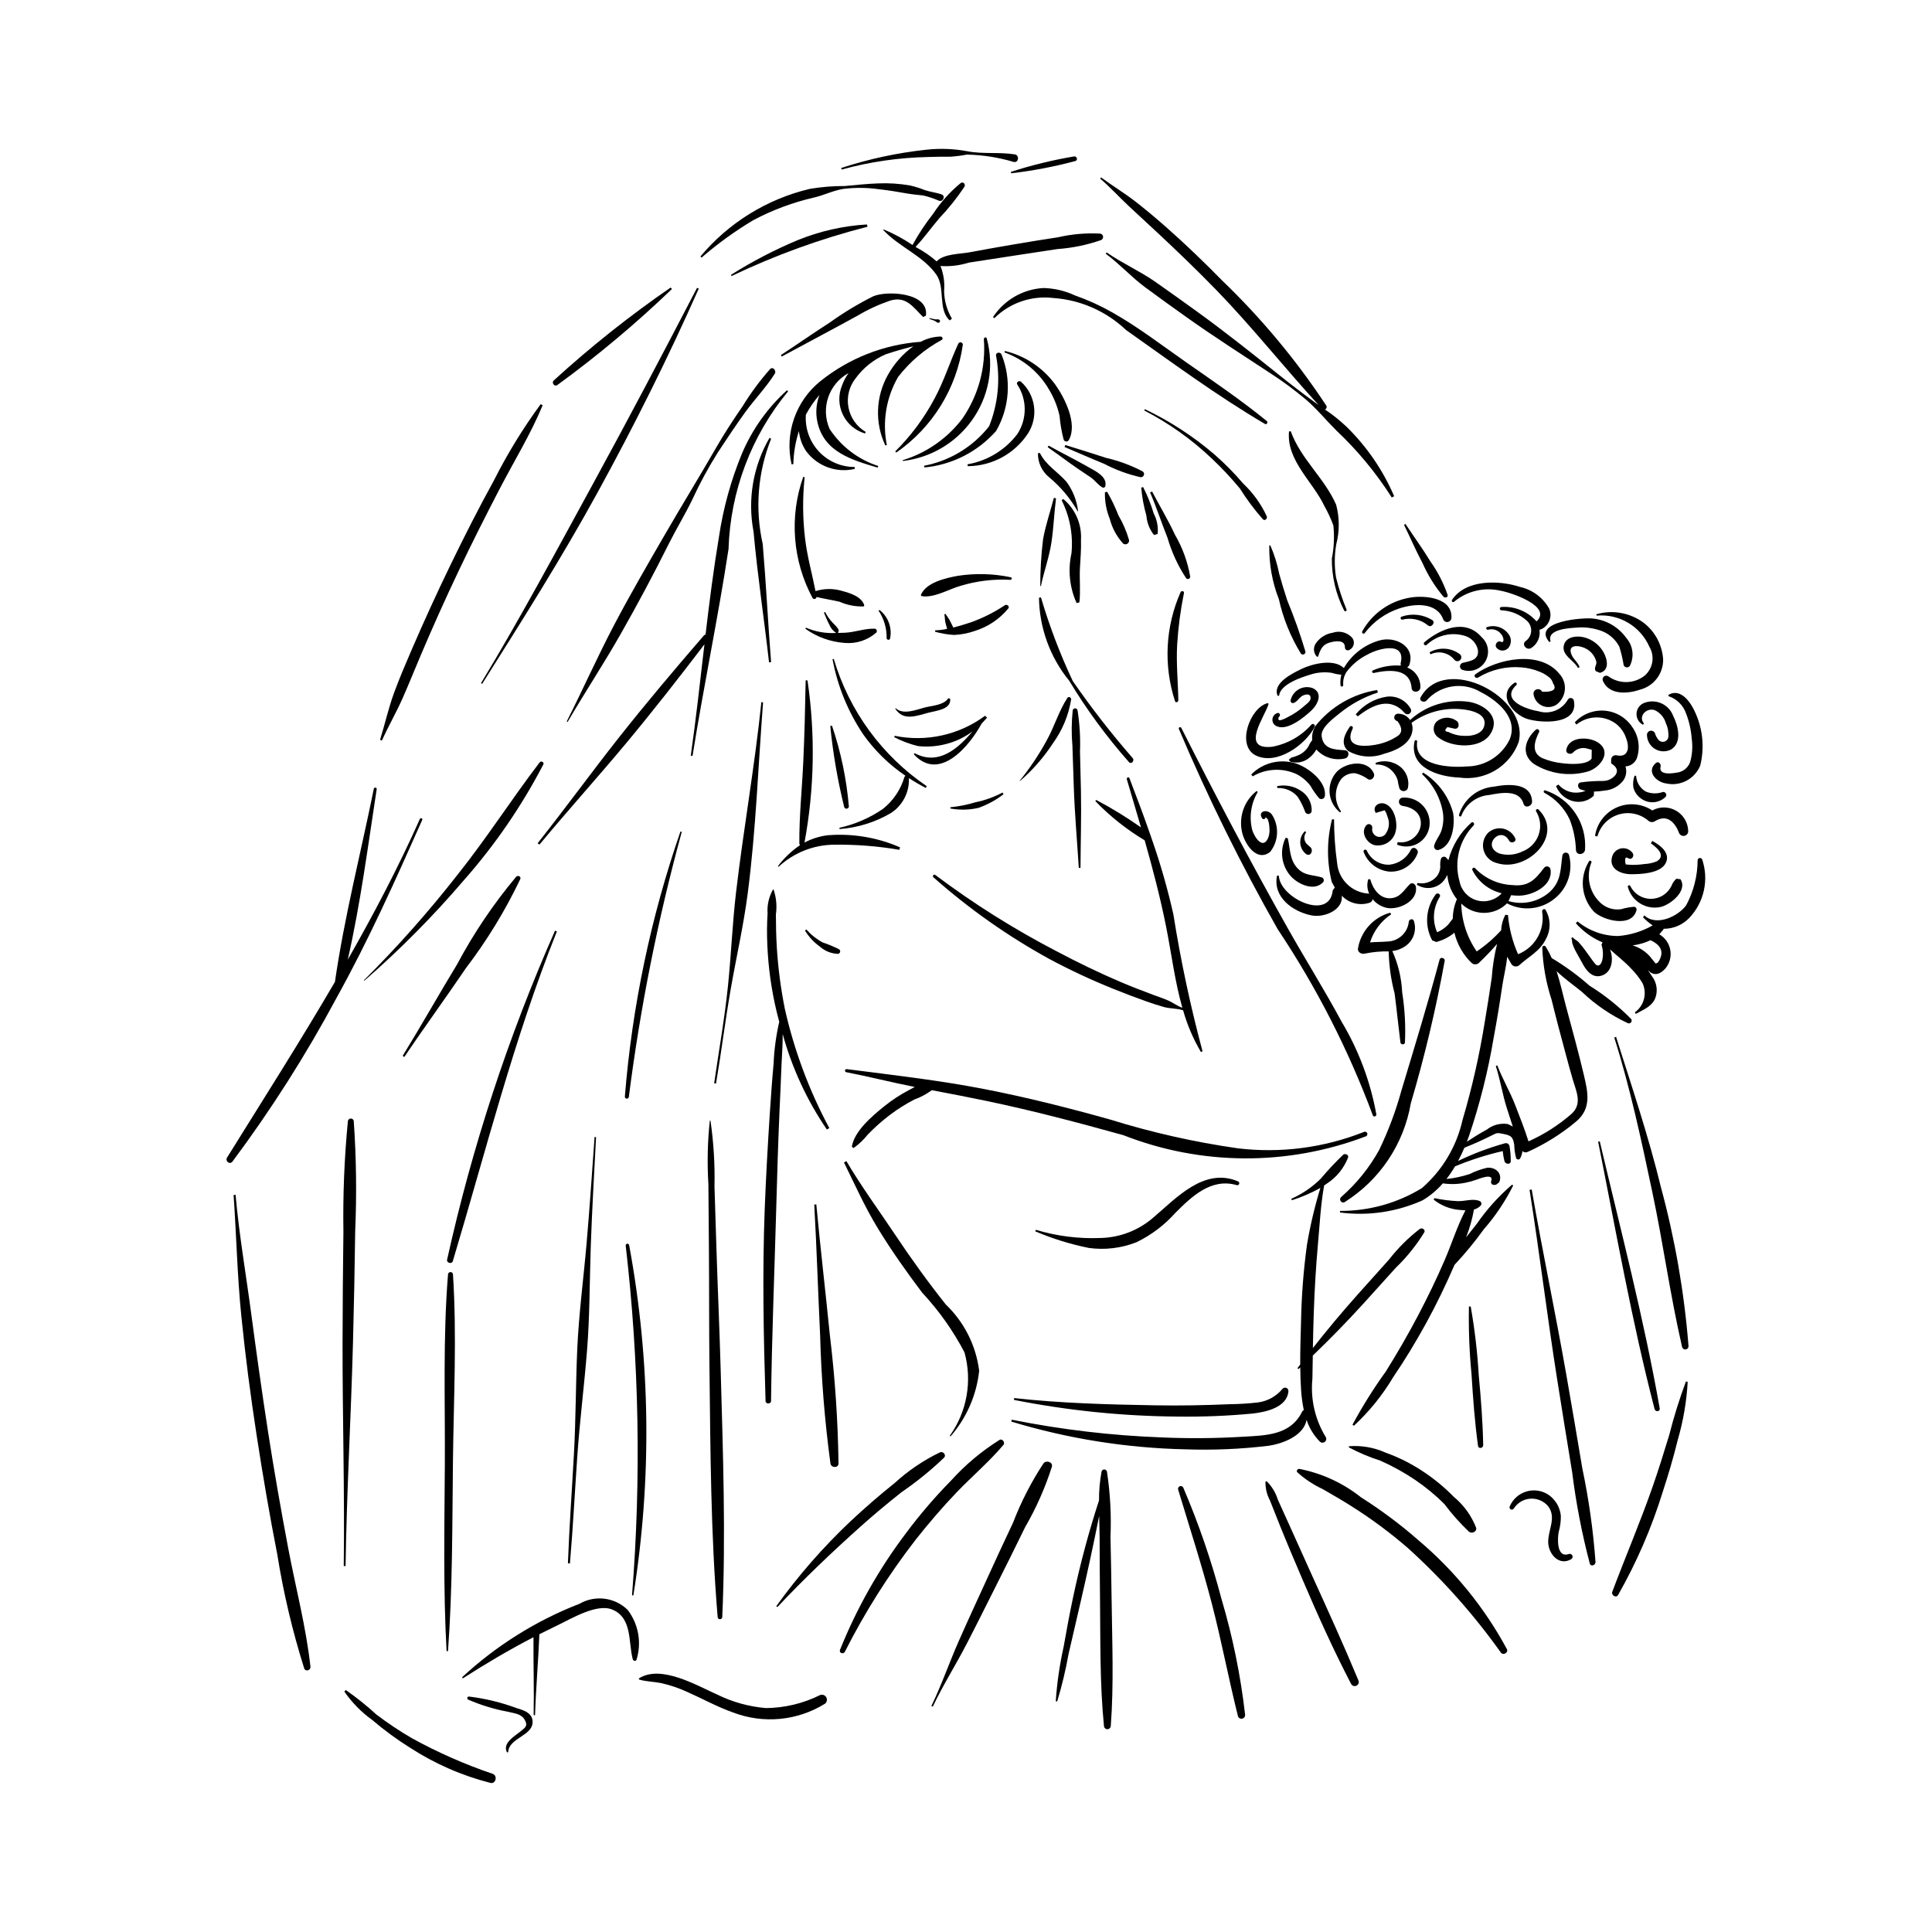 <?xml version="1.0" encoding="UTF-8"?>
<!-- Uploaded to: ICON Repo, www.svgrepo.com, Generator: ICON Repo Mixer Tools -->
<svg fill="#000000" width="800px" height="800px" version="1.1" viewBox="144 144 512 512" xmlns="http://www.w3.org/2000/svg">
 <g>
  <path d="m373.05 304.44c-0.676-2.312-3.742-3.262-5.824-3.816-2.32-0.715-4.801-0.703-7.109 0.031-0.891-4.598-2.184-9.094-2.742-13.762-0.664-5.457-0.711-10.973-0.137-16.438l-0.367-0.094c-3.738 10.594-2.836 22.277 2.492 32.168 0.148 0.188 0.395 0.262 0.621 0.188 0.23-0.07 0.387-0.277 0.402-0.516 2.023 0.504 4.094 0.785 6.125 1.273 2.008 0.887 4.191 1.309 6.387 1.238z"/>
  <path d="m375.82 310.61c-2.672-0.094-5.289 0.969-7.977 1.074l-1.773 0.051 0.223-0.629c-0.25-0.852-1.168-1.551-1.746-2.211h-0.004c-0.746-0.809-1.379-1.715-1.875-2.695l-0.328 0.137c0.469 1.062 0.879 2.172 1.438 3.195 0.355 0.91 0.996 1.684 1.82 2.207-2.75 0.172-5.504-0.312-8.031-1.41l-0.121 0.301v0.004c3.062 2.191 6.672 3.488 10.43 3.75 3.055 0.27 6.082-0.734 8.379-2.769 0.129-0.18 0.156-0.418 0.066-0.625-0.09-0.203-0.277-0.348-0.5-0.379z"/>
  <path d="m410.3 304.39c-2.762 1.848-5.734 3.348-8.855 4.477-1.43 0.48-3.125 1.02-4.836 1.441l-0.031-0.121-0.961-1.938-1.043-1.57-0.328 0.137c0.184 0.617 0.137 1.402 0.266 2.047l0.477 1.797v0.004c-1.043 0.219-2.106 0.348-3.168 0.383v0.379c1.645 0.457 3.332 0.738 5.039 0.844 1.891-0.09 3.762-0.457 5.547-1.09 3.438-1.078 6.484-3.129 8.781-5.902 0.492-0.578-0.32-1.25-0.887-0.887z"/>
  <path d="m411.83 296.97c-4.59-0.957-9.316-1.086-13.949-0.379-3.203 0.574-8.539 1.766-9.852 5.121l0.148 0.25c3.164 0.633 7.25-1.812 10.266-2.676 4.305-1.32 8.809-1.871 13.305-1.629 0.188 0.016 0.352-0.121 0.375-0.305 0.02-0.188-0.109-0.355-0.293-0.383z"/>
  <path d="m377.07 305.64-0.246 0.188c1.457 2.16 2.203 4.719 2.141 7.324 0.031 0.449 0.789 0.566 0.906 0.109l0.004-0.004c0.598-2.867-0.488-5.824-2.805-7.617z"/>
  <path d="m395.81 329.18-0.516-0.133c-1.125 1.828-4.348 1.961-6.227 2.449-2.199 0.574-5.742 2.051-7.699 0.176l-0.121 0.125c2.16 3.426 5.707 1.879 9 1.027 1.98-0.512 5.852-0.824 5.562-3.644z"/>
  <path d="m389.6 352.35c-11.863-8.055-20.57-19.973-24.641-33.723l-0.336 0.047c1.336 7.184 4.133 14.016 8.223 20.07 3.031 4.238 6.789 7.906 11.098 10.836l-0.246 0.297-0.004-0.004c-0.977 3.359-2.977 6.328-5.719 8.5-3.484 2.391-7.398 4.09-11.527 5l0.047 0.336c4.773-0.355 9.402-1.789 13.535-4.199 3.164-2.008 5.008-5.559 4.836-9.305 1.449 0.945 2.941 1.812 4.477 2.606z"/>
  <path d="m409.68 354.03c-2.231 1.191-4.621 2.055-7.102 2.562-2.188 0.672-4.438 1.121-6.715 1.336v0.336c2.481 0.453 5.031 0.391 7.488-0.18 2.371-0.848 4.594-2.062 6.586-3.598z"/>
  <path d="m426.87 328.95c-2.281 3.469-3.477 7.727-5.543 11.375h0.004c-2.043 3.734-4.418 7.277-7.102 10.582l0.074 0.07c3.371-2.91 6.316-6.281 8.746-10.016 2.492-3.441 4.144-7.418 4.82-11.609 0.039-0.512-0.668-0.898-1-0.402z"/>
  <path d="m393.23 233.18c-1.848 0.059-3.656 0.547-5.285 1.422l-0.129-0.008c-9.645 0.727-18.848 4.356-26.391 10.41-3.219 2.586-5.641 6.027-6.996 9.93-1.352 3.898-1.578 8.102-0.652 12.125l0.465-0.066 0.004 0.004c0.062-2.977 0.559-5.922 1.477-8.754 0.184 1.91 0.848 3.746 1.926 5.332 2.973 4.004 8.047 5.844 12.898 4.68l-0.066-0.496c-3.594 0.004-7.027-1.488-9.48-4.117-2.449-2.629-3.695-6.16-3.438-9.746 0.996-1.875 2.207-3.633 3.606-5.231-0.898 2.332-1.078 4.883-0.516 7.32 1.797 7.848 9.16 9.918 15.922 11.938l0.168-0.43c-5.293-1.703-9.84-5.168-12.887-9.816-2.422-5.492-0.238-11.926 5.027-14.812-0.738 1.008-1.324 2.117-1.738 3.293-1.027 2.488-0.949 5.293 0.215 7.719 1.164 2.426 3.301 4.246 5.883 5l0.168-0.426v0.004c-2.387-1.402-4.051-3.769-4.562-6.488-0.516-2.723 0.176-5.531 1.891-7.703 2.051-2.816 4.828-5.023 8.031-6.387 2.379-0.801 4.812-1.48 7.273-2.117-2.754 1.992-5.039 4.559-6.703 7.519-3.277 5.769-3.543 12.773-0.719 18.773l0.395-0.109v0.004c-1.23-6.176-0.172-12.59 2.981-18.043 3.137-4.059 7.09-7.414 11.605-9.844 0.445-0.312 0.074-0.887-0.371-0.879z"/>
  <path d="m397.95 235.09c-2.223 4.816-3.754 9.848-6.293 14.539-2.746 5.152-6.25 9.867-10.395 13.98l0.25 0.328c9.602-6.641 15.996-16.988 17.641-28.543 0.027-0.309-0.172-0.59-0.473-0.664-0.297-0.074-0.609 0.078-0.73 0.359z"/>
  <path d="m405.49 233.66c-0.148-0.469-0.77-0.203-0.762 0.207 0.578 7.445-1.418 14.859-5.652 21.012-3.977 5.277-9.531 9.156-15.859 11.074l0.059 0.211c7.289-0.844 13.895-4.707 18.199-10.652 4.59-6.297 6.07-14.336 4.016-21.852z"/>
  <path d="m409.41 237.92c-0.262-0.676-1.469-0.586-1.469 0.203 1.211 6.328 0.578 12.867-1.816 18.844-4.297 5.457-10.422 9.172-17.246 10.461l0.125 0.453c7.328-0.703 14.113-4.164 18.988-9.684 3.555-6.184 4.078-13.66 1.418-20.277z"/>
  <path d="m414.52 245.12c-0.473-0.328-1.266 0.16-0.957 0.742v-0.004c2.664 4.008 2.664 9.223 0 13.23-3.231 4.215-7.934 7.059-13.168 7.957l0.07 0.496c6.441-0.035 12.438-3.297 15.969-8.684 2.828-4.43 2.016-10.254-1.914-13.738z"/>
  <path d="m423.29 275.93c-0.953 3.664-2.191 7.219-2.863 10.953-0.5 4.113-0.75 8.25-0.746 12.395l0.176 0.02c0.805-3.891 2.18-7.586 2.781-11.527 0.594-3.887 0.711-7.801 1.219-11.695z"/>
  <path d="m444.24 344.98c-5.691-6.523-11.012-13.363-15.938-20.48-3.375-7.168-6.195-14.578-8.438-22.176l-0.523 0.07c0.117 8.039 2.941 15.801 8.023 22.027 4.621 7.66 9.93 14.883 15.859 21.586 0.652 0.59 1.422-0.383 1.016-1.027z"/>
  <path d="m430.2 294.47c0.137-2.461 0.352-4.918 0.27-7.383v-0.004c0.246-4.152-1.496-8.18-4.691-10.844l-0.43 0.328c2.18 4.352 3.082 9.23 2.602 14.074-0.98 4.43-0.5 9.055 1.363 13.188l0.738-0.203c0.344-3-0.02-6.117 0.148-9.156z"/>
  <path d="m426.62 271.66c-2.379-2.672-5.387-4.324-7.055-7.625l-0.504 0.07h0.004c-0.043 2.473 1.055 4.832 2.981 6.387 3.051 2.535 5.617 5.602 7.574 9.051l0.086-0.023c-0.32-2.844-1.387-5.555-3.086-7.859z"/>
  <path d="m432.59 267.87c-3.527-2.004-7.152-3.805-10.699-5.773l-0.234 0.422c2.715 1.871 5.328 3.887 8.051 5.742l3.426 2.305c1.074 0.781 1.828 1.887 2.953 2.574l-0.004-0.004c0.152 0.109 0.352 0.129 0.523 0.059 0.172-0.074 0.293-0.234 0.32-0.418 0.531-2.445-2.578-3.91-4.336-4.906z"/>
  <path d="m440.4 280.59c-0.836-2.168-1.844-4.269-3.016-6.277l-0.566 0.156c-0.066 2.422 0.375 4.832 1.297 7.07 0.625 2.43 1.84 4.672 3.535 6.519 0.316 0.234 0.742 0.254 1.082 0.055 0.34-0.199 0.531-0.582 0.484-0.973-0.66-2.293-1.605-4.492-2.816-6.551z"/>
  <path d="m446.87 268.96c-3.066-1.617-6.336-2.832-9.715-3.609-3.602-1.195-7.219-2.285-10.836-3.414l-0.203 0.52c3.477 1.484 6.926 3.008 10.434 4.434 3.07 1.609 6.34 2.809 9.723 3.578 0.371 0.031 0.719-0.184 0.855-0.531 0.141-0.348 0.035-0.742-0.258-0.977z"/>
  <path d="m449.76 280.13c-0.715-2.434-1.66-4.793-2.82-7.047l-0.504 0.141c0.219 2.519 0.68 5.012 1.371 7.445 0.148 1.863 0.848 3.641 2.008 5.109l0.965-0.27c0.203-1.855-0.152-3.727-1.02-5.379z"/>
  <path d="m455.36 285.68c-1.812-3.93-4.047-7.586-6.035-11.414l-0.543 0.227c1.699 3.922 3.016 8.039 4.613 12.012v-0.004c1.098 3.801 2.762 7.418 4.938 10.723 0.168 0.211 0.457 0.281 0.707 0.176 0.25-0.105 0.398-0.359 0.371-0.629-0.676-3.91-2.047-7.664-4.051-11.09z"/>
  <path d="m455.96 314.84c0.281-4.594 0.883-9.168 1.801-13.68 0.102-0.527-0.699-0.707-0.895-0.227-4.031 9.117-4.555 19.402-1.477 28.883 0.203 0.523 0.883 0.242 0.875-0.238-0.07-4.918-0.586-9.812-0.305-14.738z"/>
  <path d="m462.68 422.58c-3.207-11.938-5.785-24.039-7.719-36.246-1.516-6.734-3.414-13.375-5.691-19.891l-0.137-0.402c-1.82-5.293-3.801-10.539-5.816-15.809-0.176-0.461-0.828-0.164-0.695 0.289 1.25 4.238 2.519 8.488 3.75 12.754h0.004c-3.797-2.68-7.762-5.109-11.871-7.281l-0.23 0.301v0.004c3.879 4.031 8.277 7.523 13.078 10.395 2.148 7.586 4.148 15.215 5.684 22.922 1.418 7.109 2.309 14.469 4.297 21.457-1.309-0.449-2.391-1.309-3.656-1.883-1.305-0.59-2.699-1.031-4.035-1.535-2.871-1.074-5.727-2.164-8.547-3.363-5.805-2.469-11.488-5.231-17.059-8.18v0.004c-11.266-5.852-22.027-12.621-32.176-20.242-0.41-0.312-0.863 0.301-0.48 0.637 9.398 8.324 19.695 15.582 30.699 21.629 5.555 2.977 11.273 5.641 17.129 7.984 2.84 1.141 5.703 2.238 8.59 3.254 1.527 0.535 3.074 1.059 4.637 1.492 1.688 0.469 3.461 0.32 5.102 0.879 1.098 3.879 2.688 7.598 4.734 11.07z"/>
  <path d="m499.52 414.73c-4.535-8.434-9.648-16.562-14.348-24.91-9.789-17.387-19.113-35.09-28.102-52.898-0.074-0.18-0.281-0.266-0.461-0.191-0.18 0.074-0.266 0.281-0.191 0.465 7.703 18.176 16.445 35.891 26.188 53.059 10.289 15.406 18.746 31.961 25.207 49.324 0.156 0.543 1 0.277 0.93-0.254-1.562-8.688-4.688-17.02-9.223-24.594z"/>
  <path d="m505.5 443.96c-10.645 4.231-22.184 5.723-33.555 4.344-11.418-1.637-22.688-4.18-33.703-7.602-11.043-3.094-22.137-5.902-33.398-8.09-12.129-2.356-24.223-3.711-36.453-5.285-0.227-0.027-0.434 0.133-0.461 0.359-0.027 0.227 0.133 0.434 0.359 0.461 6.07 1.176 12.055 2.719 18.125 3.906l-1.66 0.898c-2.285 1.207-4.449 2.633-6.461 4.258-3.117 2.527-7.898 6.519-8.543 10.695l0.449 0.336v0.004c1.41-0.992 2.672-2.188 3.742-3.543 1.859-1.934 3.871-3.715 6.012-5.328 2.004-1.5 4.129-2.832 6.348-3.984 1.656-0.598 3.219-1.434 4.637-2.477 4.926 0.93 9.852 1.879 14.758 2.906 12.125 2.539 24.039 5.695 35.973 9.004 20.652 8.102 43.586 8.215 64.316 0.312 0.324-0.133 0.477-0.504 0.344-0.828-0.133-0.324-0.504-0.48-0.828-0.348z"/>
  <path d="m382.51 368.55c-6.055-2.641-12.668-3.738-19.254-3.191-2.113 0.277-4.164 0.93-6.055 1.922 2.625-14.184 2.894-28.703 0.793-42.977l-0.484 0.004c-0.133 7.191-0.301 14.387-0.633 21.57-0.328 7.234-1.098 14.434-1.043 21.68l0.145 0.438h0.008c-2.238 1.52-4.211 3.398-5.836 5.559l0.188 0.141v0.004c4.004-3.723 9.258-5.809 14.727-5.844 5.789-0.078 11.57 0.375 17.277 1.352z"/>
  <path d="m363.78 442.96c-5.344-9.953-9.309-20.582-11.789-31.598-1.066-5.316-1.773-10.695-2.117-16.105-0.18-2.969-0.25-5.938-0.258-8.91 0.324-2.234 0.109-4.512-0.625-6.648l-0.113-0.012c-1.113 1.941-1.625 4.172-1.465 6.402-0.176 2.805-0.195 5.621-0.059 8.43 0.254 5.961 1.09 11.887 2.488 17.691l0.664 2.586c-0.836 3.629-1.336 7.328-1.492 11.051-0.402 4.348-0.711 8.707-0.996 13.066-0.555 8.512-1.035 17.027-1.363 25.551-0.648 16.988-0.301 33.871 0.227 50.855 0.027 0.82 1.438 0.812 1.449-0.016 0.207-17.027 0.91-34.078 1.379-51.105 0.227-8.328 0.477-16.66 0.836-24.988 0.188-4.371 0.402-8.742 0.566-13.117 0.102-2.652 0.344-5.371 0.301-8.062l0.004-0.004c2.481 9.023 6.434 17.574 11.707 25.305z"/>
  <path d="m394.64 489.7c-4.742-5.981-9.211-12.176-13.445-18.527-4.312-6.469-8.957-12.773-12.898-19.473l-0.633 0.367c2.906 5.91 5.582 11.906 9.023 17.531 3.582 5.859 7.559 11.488 11.695 16.969v-0.004c4.43 4.75 8.199 10.07 11.211 15.82 2.113 7.586 0.68 15.723-3.902 22.125l0.203 0.152h-0.004c4.258-4.879 6.91-10.949 7.598-17.391-0.84-6.699-3.965-12.906-8.848-17.57z"/>
  <path d="m520.27 469.67c-3.07 2.363-5.824 5.109-8.203 8.168l-8.379 9.348c-4.094 4.594-7.996 9.258-11.762 14.059 0.059-3.211 0.137-6.422 0.246-9.629 0.211-5.984 0.562-11.965 1.098-17.93 0.457-5.09 0.723-10.445 1.637-15.516l0.707-0.496h-0.004c2.574-1.664 4.555-4.098 5.66-6.953 0.168-0.715-0.777-1.098-1.289-0.73-2.098 2.004-4.086 4.125-5.949 6.348-2.258 2.246-4.91 4.059-7.82 5.348l0.16 0.383c2.617-0.836 5.144-1.926 7.543-3.262-1.516 4.961-2.707 10.02-3.566 15.137-0.914 6.723-1.438 13.496-1.562 20.281-0.102 3.777-0.234 7.59-0.215 11.387l-0.73 0.957 0.262 0.258 0.48-0.457c0.02 1.977 0.078 3.949 0.211 5.91 0.109 1.805 0.348 3.602 0.719 5.375l-0.375 0.316c-3.086 6.469-9.742 6.43-16.051 6.793-7.051 0.418-14.121 0.473-21.176 0.164-13.367-0.492-26.668-2.062-39.781-4.695l-0.125 0.496c14.977 4.539 30.504 7.012 46.148 7.356 7.348 0.258 14.707-0.059 22.004-0.941 3.824-0.547 9.336-2.672 10.098-6.852v-0.004c0.707 2.141 1.891 4.09 3.469 5.699 0.348 0.391 0.938 0.449 1.352 0.129 0.414-0.316 0.512-0.902 0.227-1.336-2.82-4.625-4.051-10.047-3.504-15.434l0.102-6.106c4.672-4.492 9.176-9.102 13.562-13.934l8.418-9.32v-0.004c2.918-2.805 5.465-5.973 7.578-9.422 0.367-0.73-0.617-1.266-1.188-0.891z"/>
  <path d="m405.06 333.68c-6.863 5.09-15.57 7.023-23.945 5.316l-0.141 0.355v0.004c1.996 1.035 4.113 1.828 6.301 2.363 2.434 0.27 4.898 0.098 7.273-0.504 2.598-0.637 5.043-1.793 7.188-3.391-3.887 4.621-9.09 9.156-15.352 5.777l-0.215 0.285c6.785 7.477 14.812-2.277 17.957-8.105l1.453-1.586z"/>
  <path d="m430.46 353.63-0.25-10.41c0.137-3.668-0.082-7.34-0.648-10.969-0.055-0.316-0.328-0.543-0.648-0.539-0.32 0.004-0.59 0.238-0.637 0.555-0.328 3.121-0.352 6.266-0.074 9.391l0.367 11.008c0.238 7.117 0.879 14.207 1.32 21.32h0.453c0.031-6.789 0.25-13.57 0.117-20.355z"/>
  <path d="m487.67 346.41c-4.238-1.461-8.938-0.355-12.078 2.84l0.379 0.492h-0.004c3.523-2.078 7.836-2.312 11.559-0.625 1.469 0.742 2.75 1.809 3.746 3.117 0.668 1.188 1.453 2.305 2.336 3.344 0.27 0.199 0.629 0.242 0.938 0.109 0.312-0.133 0.527-0.418 0.57-0.754 0.441-3.789-4.266-7.394-7.445-8.523z"/>
  <path d="m488.8 353.6c-1.859-1.273-4.16-1.73-6.367-1.262l0.07 0.496c2.066-0.102 4.062 0.762 5.406 2.336 0.812 1.262 1.48 2.613 1.988 4.023 0.16 0.367 0.547 0.582 0.945 0.523 0.398-0.055 0.711-0.367 0.766-0.762 0.086-2.16-0.984-4.199-2.809-5.356z"/>
  <path d="m519.2 378.91c-0.125-0.641-0.973-1.156-1.535-0.625-1.613 1.527-2.453 3.496-4.977 3.746-2.981 0.293-4.867-2.434-5.543-4.984l-0.539-0.066h0.004c-0.41 1.277-0.32 2.66 0.254 3.875l-0.188-0.043c-4.371-0.258-7.898-3.664-8.316-8.02-0.543-3.863-0.816-7.762-0.824-11.66l-0.543 0.008 0.004-0.004c-1.391 5.453-1.414 11.164-0.059 16.625l0.805 1.445-0.551 0.727c-0.777 8.305-14.062 2.059-14.277-3.867l-0.496 0.004c-1.121 5.617 4.043 9.465 9.059 10.504 3.559 0.734 8.566-1.512 8.102-5.219 1.898 2.027 4.805 2.754 7.434 1.859 0.398-0.152 0.684-0.512 0.738-0.934 0.953 1.176 2.277 1.992 3.754 2.316 3.156 0.652 8.445-1.836 7.695-5.688z"/>
  <path d="m508.09 348.98c-1.691-3.93-7.617-2.973-9.965-0.301-1.312 1.527-1.949 3.527-1.758 5.531 0.191 2.008 1.195 3.848 2.777 5.098l0.258-0.258h-0.004c-1.867-2.574-1.844-6.066 0.059-8.617 0.93-1.07 2.316-1.633 3.731-1.512 1.219 0.312 2.371 0.852 3.387 1.594 0.926 0.469 1.891-0.656 1.516-1.535z"/>
  <path d="m514.81 346.99c-1.824-1.293-4.172-1.602-6.269-0.828l0.062 0.453c1.844-0.109 3.625 0.707 4.746 2.172 0.461 0.574 0.812 1.23 1.035 1.934 0.109 0.75 0.27 1.488 0.477 2.219 0.199 0.438 0.637 0.719 1.121 0.715 0.48-0.004 0.918-0.293 1.105-0.734 0.508-2.254-0.391-4.594-2.277-5.93z"/>
  <path d="m529.1 359.48c-1.176-4.469-4.027-8.309-7.961-10.734l-0.301 0.402c2.953 2.703 4.914 6.32 5.559 10.273 0.234 1.633 0.074 3.297-0.461 4.856-0.492 1.324-1.449 2.371-1.844 3.727v0.004c-0.125 0.348-0.035 0.738 0.23 0.996 0.262 0.262 0.652 0.344 1 0.211 3.586-1.094 4.293-6.582 3.777-9.734z"/>
  <path d="m517.93 369.13c-1.074 2.231-3.227 3.754-5.691 4.023-2.586 0.113-4.973-1.367-6.019-3.734-0.105-0.219-0.363-0.32-0.59-0.227-0.223 0.094-0.336 0.348-0.254 0.578 1.074 2.875 3.688 4.894 6.742 5.211 3.32 0.23 6.402-1.746 7.574-4.867 0.32-1.027-1.09-2.004-1.762-0.984z"/>
  <path d="m515.62 355.38c-0.523 0.102-0.898 0.562-0.891 1.098 0.004 0.531 0.391 0.988 0.914 1.078 2.785 0.391 5.184 1.98 4.875 5.141-0.203 1.41-0.969 2.68-2.121 3.519-1.152 0.844-2.594 1.184-4 0.949l-0.168 0.668c1.781 0.762 3.816 0.652 5.5-0.301 1.688-0.953 2.832-2.641 3.094-4.562 0.27-2.012-0.387-4.043-1.785-5.519-1.398-1.473-3.391-2.238-5.418-2.07z"/>
  <path d="m510.99 356.99c-1.637-0.566-3.477 0.828-2.371 2.461l0.223-0.094 2.098-0.633 0.418 0.699 0.535 1.562v-0.004c0.363 1.23 0.191 2.559-0.477 3.656-0.422 0.922-1.473 1.375-2.434 1.055-0.961-0.324-1.527-1.316-1.312-2.305 0.035-0.398-0.191-0.773-0.566-0.926-0.371-0.148-0.797-0.035-1.047 0.277-1.539 1.852 0.07 4.606 2.129 5.219h0.004c1.277 0.266 2.609 0 3.691-0.734 1.078-0.73 1.816-1.871 2.039-3.16 0.469-2.281-0.422-6.203-2.93-7.074z"/>
  <path d="m539.91 352.47c-4.32 0.355-7.988 3.309-9.254 7.457-0.109 0.402 0.504 0.656 0.617 0.246v-0.004c1.203-3.113 4.098-5.254 7.43-5.492 3.027-0.59 7.945-1.523 9.047 2.324 0.395 1.383 2.332 0.621 2.269-0.621-0.25-5.129-6.578-4.598-10.109-3.91z"/>
  <path d="m553.55 353.47c-0.422-0.168-0.648 0.445-0.254 0.645 2.93 1.57 5.273 4.043 6.688 7.051 1.016 2.606 1.574 5.359 1.66 8.152 0.172 1.441 2.125 1.254 2.398-0.027 0.273-3.43-0.609-6.856-2.512-9.723-1.902-2.867-4.711-5.016-7.981-6.098z"/>
  <path d="m551.77 358.57c-0.141-0.184-0.398-0.215-0.578-0.078-0.184 0.141-0.215 0.398-0.078 0.582 1.117 1.848 1.355 4.098 0.648 6.141-0.707 2.043-2.285 3.664-4.305 4.426-1.926 0.953-4.144 1.137-6.199 0.52-4.688-2.059 0.445-7.426 2.66-3.394 0.535 0.977 2.156 0.297 1.605-0.672-0.617-1.297-1.809-2.223-3.215-2.504-1.41-0.277-2.867 0.129-3.93 1.094-1.215 1.238-1.672 3.039-1.184 4.707 0.484 1.672 1.832 2.949 3.523 3.34 7.824 2.535 17.957-7.195 11.051-14.16z"/>
  <path d="m520.48 328.8c-0.523 0.945 0.914 1.543 1.543 0.867v-0.004c3.625-4.141 9.699-5.09 14.41-2.246 4.516 2.309 9.945 6.852 7.656 12.504h0.004c-2.106 4.379-6.527 7.176-11.387 7.195-4.25 0.352-14.016-0.016-13.148-6.586 0.059-0.449-0.598-0.512-0.688-0.082-1.488 7 6.312 9.395 11.863 9.613h-0.004c3.301 0.477 6.664-0.195 9.527-1.902 2.863-1.707 5.051-4.348 6.199-7.477 3.039-11.953-19.52-23.527-25.977-11.883z"/>
  <path d="m533.28 329.99c-5.656-0.805-11.375 0.969-15.59 4.828-0.699-1.055-1.879-1.684-3.144-1.676-0.523-0.039-0.988 0.34-1.047 0.863-0.062 0.523 0.301 1 0.82 1.082 1.434 1.875 1.352 3.266-0.246 4.172l-1.18 0.672v0.004c-1.414 0.707-2.93 1.199-4.488 1.457-3.023 0.512-8.352 0.785-5.906-4.375h-0.004c0.078-0.207-0.008-0.438-0.203-0.547-0.191-0.109-0.434-0.059-0.574 0.113-1.363 1.992-2.598 4.477-0.469 6.414h0.004c2.91 1.672 6.418 1.949 9.559 0.758 2.906-0.777 6.574-2.34 7.394-5.578 0.227-0.863 0.18-1.781-0.133-2.617 4.441-3.231 10.043-4.418 15.414-3.273 1.957 0.461 4.672 1.559 3.781 4.309-0.629 1.938-3.191 2.492-4.938 2.418v-0.004c-1.574 0.031-3.129-0.332-4.527-1.051-0.957-0.078-1.027-0.504-0.203-1.27l1.805 0.402c1.316 0.281 1.512-1.559 0.531-2.098-1.637-1.172-3.871-1.027-5.34 0.352-0.512 0.605-0.738 1.402-0.625 2.188 0.113 0.785 0.559 1.484 1.219 1.922 3.547 2.738 11.332 3.18 13.871-1.09 2.684-4.488-1.754-7.707-5.781-8.375z"/>
  <path d="m508.96 326.86c-6.465 1.027-12.309 4.438-16.383 9.562-0.672 1.117-0.957 2.422-0.82 3.719-0.398 0.492-0.73 1.035-0.98 1.617-0.492 0.848-1.191 1.551-2.031 2.051-0.801 0.426-1.652 0.754-2.535 0.969l-0.652 0.543 0.02 0.102 0.336 0.426v0.004c1.75 0.535 3.652 0.148 5.055-1.023 0.766-0.602 1.402-1.352 1.875-2.203 1.918 2.106 4.82 3.012 7.594 2.375 1.152-0.246 1.293-2.09-0.023-2.18-2.754-0.188-5.723-0.223-6.164-3.727-0.285-2.262 3.148-4.746 4.641-5.969 3.039-2.492 6.516-4.391 10.254-5.598z"/>
  <path d="m517.91 331.96c-1.227-2.324-3.758-3.652-6.367-3.34-3.242 0.488-6.184 2.16-8.262 4.691l0.539 0.535c3.902-3.07 8.598-5.293 12.41-0.914h-0.004c0.309 0.375 0.84 0.469 1.258 0.227 0.418-0.242 0.598-0.75 0.426-1.199z"/>
  <path d="m516.94 320.91 0.492-0.559c1.855-5.051-3.715-7.914-8.004-6.586v-0.004c-3.918 1.148-7.242 3.754-9.293 7.281-2.629-2.586-8.426-1.129-11.285 0.262-2.418 1.176-7.715 3.777-6.258 7.106l0.383-0.055c0.297-2.988 5.805-4.836 8.227-5.562h-0.004c1.84-0.609 3.801-0.773 5.715-0.484 0.832 0.258 1.691 0.422 2.559 0.496-0.242 0.922-0.32 1.879-0.223 2.828 0.047 0.465 0.758 0.363 0.715-0.102-0.094-1.043 0.121-2.094 0.613-3.016l0.156-0.301 0.004-0.004c1.516-2.066 3.519-3.727 5.836-4.836 2.574-1.469 10.098-3.586 8.605 2.398l0.039 0.621c-2.527-0.184-5.062 0.25-7.383 1.266-0.164 0.074-0.25 0.254-0.203 0.426 0.047 0.172 0.215 0.285 0.391 0.266 3.922-0.863 9.652-1.41 10.062 3.969 0.102 1.355 2.148 1.262 2.324-0.023v-0.004c0.137-2.359-1.266-4.535-3.469-5.383z"/>
  <path d="m536.65 312.86c-4.363-5.066-10.926-2.207-15.156 1.316-0.465 0.387 0.102 1.129 0.574 0.746 2.727-2.609 6.656-3.519 10.25-2.379 1.695 0.547 2.973 1.961 3.348 3.707 0.301 2.691-1.973 2.879-3.949 3.394-0.473 0.082-0.816 0.492-0.809 0.973 0.004 0.48 0.355 0.883 0.828 0.957 2.297 0.695 4.769-0.297 5.949-2.391 1.18-2.09 0.75-4.719-1.035-6.324z"/>
  <path d="m530.9 317.39c-2.332-1.77-5.496-1.977-8.039-0.523l0.227 0.543c2.195-1.059 4.832-0.457 6.348 1.453 0.191 0.219 0.461 0.352 0.754 0.363 0.289 0.012 0.574-0.102 0.777-0.309 0.207-0.207 0.316-0.488 0.301-0.777-0.012-0.293-0.145-0.562-0.367-0.75z"/>
  <path d="m517.82 302.35c-5.406 0.863-10.121 4.152-12.797 8.93-0.254 0.438 0.324 0.918 0.648 0.488h-0.004c2.328-3.051 5.527-5.328 9.172-6.527 4.023-1.324 9.922-1.723 11.645 2.941 0.203 0.461 0.688 0.727 1.188 0.656 0.496-0.07 0.887-0.461 0.961-0.957 0.43-5.465-6.926-6.164-10.812-5.531z"/>
  <path d="m523.53 308.3c-2.434-1.496-5.41-1.816-8.105-0.879-0.438 0.148-0.242 0.902 0.215 0.789 2.383-0.602 4.91-0.031 6.801 1.535 0.926 0.746 2.078-0.859 1.09-1.445z"/>
  <path d="m554.53 305.26c-1.637-2.902-4.422-4.977-7.672-5.707-5.543-1.828-14.387-2.07-18.047 3.406-0.125 0.168-0.09 0.406 0.078 0.531 0.164 0.121 0.402 0.09 0.527-0.078 3.441-2.828 8.008-3.883 12.344-2.844 2.527 0.422 13.785 4.125 9.414 8.125l-0.078-0.129c-2.324-2.566-5.695-3.934-9.148-3.711-0.242-0.02-0.453 0.152-0.48 0.391-0.027 0.238 0.141 0.457 0.379 0.488 2.504 0.094 4.898 1.066 6.758 2.746 0.785 0.691 1.219 1.699 1.172 2.742-0.047 1.043-0.566 2.012-1.406 2.629-1.281 0.832 0.168 2.668 1.438 1.871 1.621-1.039 2.473-2.941 2.168-4.844l0.34-0.07c1.039-0.43 1.855-1.266 2.273-2.309 0.418-1.043 0.395-2.211-0.059-3.238z"/>
  <path d="m543.88 312.18c-1.27-1.879-3.621-2.695-5.777-2.004-0.477 0.141-0.172 0.836 0.297 0.707h-0.004c1.207-0.34 2.504 0.062 3.309 1.023 0.367 0.398 0.613 0.887 0.719 1.418 0.074 0.523-0.094 1.051-0.668 0.746-0.914-0.48-1.773 0.824-1.184 1.566v0.004c0.387 0.477 0.965 0.758 1.578 0.77 0.613 0.008 1.199-0.258 1.602-0.723 0.809-1.016 0.859-2.438 0.129-3.508z"/>
  <path d="m557.3 322.63c-5.164-6.461-16.582-4.062-22.293 0.043-0.605 0.43 0.082 1.25 0.684 0.891 3.453-2.106 7.488-3.051 11.516-2.703 1.719 0.133 3.398 0.547 4.981 1.223 0.719 0.297 1.395 0.684 2.016 1.148 0.688 0.434 1.184 1.113 1.391 1.898 1.027 1.566 0.055 2.297-2.922 2.199-0.242-0.535-0.836-0.812-1.402-0.656-0.566 0.152-0.934 0.695-0.871 1.277 0.184 1.348 1.043 2.504 2.277 3.07 1.23 0.566 2.668 0.461 3.809-0.277 1.25-0.922 2.051-2.328 2.207-3.875s-0.348-3.086-1.391-4.238z"/>
  <path d="m561.1 329.7c-0.066-0.383-0.371-0.672-0.754-0.719s-0.75 0.164-0.902 0.516c-1.566 2.676-4.769 3.918-7.727 2.992-2.383-0.336-10.391-2.688-5.871-6.945 0.145-0.137 0.16-0.359 0.039-0.516-0.121-0.156-0.34-0.195-0.508-0.09-4.75 3.125-0.477 8.422 3.461 9.617 3.668 1.105 13.504 1.613 12.262-4.856z"/>
  <path d="m567.52 340.79c-2.5-1.66-7.777-1.633-8.426 1.898-0.195 1.062 1.188 1.398 1.797 0.723 0.977-1.047 2.465-1.441 3.828-1.008l1.109 0.312-0.039 2.336c-1.309 1.762-5.828 1.453-7.656 1.223-1.852-0.176-3.664-0.633-5.379-1.352-3.102-1.43-2.055-4.606-0.863-6.953 0.086-0.227 0.012-0.484-0.184-0.629-0.195-0.148-0.461-0.148-0.656-0.004-2.871 2.586-4.106 6.539-0.531 9.133v-0.004c4.324 2.688 9.594 3.391 14.469 1.93 3.141-1.051 6.269-5.121 2.531-7.606z"/>
  <path d="m576.63 336.77c-1.621-2.531-4.328-4.164-7.32-4.426-2.996-0.258-5.941 0.883-7.977 3.09l0.441 0.574c3.055-2.453 7.387-2.519 10.52-0.168 1.301 1.035 2.254 2.445 2.727 4.039 0.344 0.871 0.465 1.816 0.352 2.742-0.484 1.742-1.727 1.797-3.113 1.523v0.004c-0.324-0.031-0.645 0.074-0.891 0.289-0.242 0.219-0.387 0.523-0.398 0.848l-0.008 1.008c1.094 0.73 2.016 1.566 1.27 2.941-0.773 1.043-1.977 1.676-3.273 1.727-2.059-0.016-4.117 0.113-6.16 0.391-0.887 0.27-0.695 1.504 0.016 1.828l1.359 0.418h0.004c-0.988 0.375-2.043 0.523-3.094 0.441-1.582-0.16-3.039-0.918-4.078-2.117l-0.645 0.375c0.727 1.871 2.258 3.312 4.172 3.922 2.043 0.66 4.281 0.145 5.832-1.34l0.066-1.102c0.965-0.027 1.93-0.117 2.883-0.273 1.91-0.168 3.664-1.121 4.848-2.633 0.793-1.086 1.016-2.484 0.605-3.766 1.332-0.066 2.504-0.902 3.004-2.144 0.949-2.754 0.527-5.801-1.141-8.191z"/>
  <path d="m566.3 360.92-0.016 0.145z"/>
  <path d="m581.88 358.78c-2.805-1.859-6.367-2.156-9.441-0.793-3.074 1.367-5.238 4.211-5.742 7.539l0.625 0.156c0.75-2.793 2.891-5 5.66-5.836 2.769-0.836 5.773-0.18 7.941 1.73 0.523 0.383 1.234 0.379 1.754-0.008 3.215-1.922 5.281 0.492 6.301 3.203 0.23 0.52 0.777 0.824 1.336 0.742 0.562-0.078 1.004-0.52 1.082-1.082 0.012-2.273-1.184-4.383-3.141-5.547-1.957-1.16-4.383-1.203-6.375-0.105z"/>
  <path d="m577.08 384.3c-1.18 0.094-2.348 0.312-3.481 0.652-1.844 0.266-3.711-0.25-5.156-1.422-3.164-2.699-4.25-7.121-2.699-10.977 0.059-0.18-0.031-0.371-0.207-0.441-0.172-0.066-0.371 0.012-0.449 0.18-2.594 4.227-2.059 9.66 1.309 13.301 2.426 2.324 10 4.344 11.266-0.301v-0.004c0.082-0.207 0.062-0.441-0.051-0.637-0.113-0.191-0.309-0.32-0.531-0.352z"/>
  <path d="m589.34 377.01-1.074-0.141c-0.598 0.508-1.047 1.168-1.309 1.906-1.008 2.09-3.121 3.422-5.441 3.43-2.32 0.008-4.441-1.305-5.465-3.387-0.074-0.176-0.277-0.262-0.453-0.188-0.18 0.074-0.262 0.277-0.188 0.453 1.02 3.754 4.773 6.07 8.586 5.297 2.668-0.578 7.332-4.309 5.344-7.371z"/>
  <path d="m584.9 390.12 0.215 0.016c2.473-0.047 4.824-1.07 6.539-2.852 1.938-2.031 3.281-4.551 3.887-7.289 0.605-2.738 0.449-5.59-0.449-8.25-0.117-0.254-0.387-0.402-0.664-0.363-0.277 0.039-0.496 0.254-0.539 0.535-0.012 4.18-1.055 8.297-3.031 11.984-2.074 2.887-7.844 5.715-11.082 2.691l-0.371 0.496-0.004-0.004c0.781 0.809 1.645 1.531 2.578 2.16-2.816 1.602-5.949 2.562-9.176 2.812-3.918-0.012-7.711-1.379-10.734-3.867l-0.461 0.469-0.004-0.004c1.953 2.203 4.371 3.941 7.078 5.09l-0.277 0.613c0.438 1.336 0.508 2.762 0.203 4.133-0.16 0.527-0.449 1.387-1.164 1.383-0.52 0-1.129-0.98-1.41-1.344-0.918-1.203-1.738-2.477-2.68-3.664l-1.082-1.273c-0.391-0.371-1.25-0.797-1.523-1.227l-0.344 0.273c0.312 0.488 0.141 0.895 0.277 1.355 0.254 0.785 0.586 1.543 0.992 2.266l1.98 3.574c0.934 1.578 2.316 3.215 4.371 2.82 3.16-0.613 3.719-4.383 2.637-7.055 1.863 1.703 3.902 3.242 5.621 5.106v0.004c1.152 1.152 2.164 2.445 3.004 3.848 1.262 2.727 0.41 5.965-2.027 7.723l0.242 0.418c1.949-1.121 3.996-1.785 5.07-3.945v-0.004c0.832-1.957 0.562-4.211-0.703-5.922l-1.156-1.727c1.375 1.484 2.957 1.398 4.602-0.402h0.004c1.148-1.359 1.637-3.16 1.332-4.918-0.305-1.754-1.375-3.285-2.914-4.176l1.062-1.254zm-0.605 6.688c-0.035 0.582-0.68 2.606-1.559 2.508l-1.512-1.867v-0.004c-1.227-1.371-2.809-2.379-4.574-2.91 1.652-0.199 3.262-0.66 4.762-1.371 1.504 0.734 3 1.75 2.883 3.644z"/>
  <path d="m581.86 366.85-0.363 0.648c1.047 0.75 4.293 3.062 1.625 4.734v0.004c-1.047 0.441-2.164 0.688-3.301 0.734-1.223 0.188-2.461 0.262-3.699 0.219l-1.297-0.113c-0.344-1.664-0.078-2.184 0.801-1.566 0.875 0.414 1.523-0.715 1.062-1.41l-0.004-0.004c-0.688-0.988-1.895-1.48-3.082-1.258-1.184 0.227-2.125 1.125-2.406 2.297-0.844 3.168 2.379 4.512 4.953 4.535 2.574 0.023 7.805-0.172 9.242-2.871 1.461-2.746-1.473-4.852-3.531-5.949z"/>
  <path d="m491.78 326.32c-1.211-0.398-2.531-0.266-3.633 0.371-1.102 0.641-1.879 1.719-2.133 2.965-0.023 0.211 0.07 0.422 0.238 0.547 0.172 0.129 0.395 0.16 0.594 0.082 0.941-0.363 1.223-1.09 2.004-1.699 0.656-0.512 2.703-1.156 2.445 0.652-0.102 0.684-1.211 1.465-1.656 1.852h0.004c-0.969 0.852-2.016 1.617-3.125 2.281l-1.809 0.969-0.559 0.242c-1.164 0.523-1.586 0.332-1.27-0.574 0.551-0.242 0.336-1.219-0.289-1.059v-0.004c-0.816 0.215-1.383 0.949-1.391 1.789-0.008 0.84 0.551 1.582 1.359 1.809 2.785 1.066 7.102-2.492 8.941-4.223 1.73-1.617 3.262-4.719 0.277-6z"/>
  <path d="m491.59 335.97c-2.731 3.106-6.43 5.195-10.5 5.938-8.594 0.879-1.789-8.129-0.906-11.352l-0.18-0.23c-4.691 1.055-8.465 11.23-3.25 13.852 5.543 2.785 13.285-2.832 15.66-7.586 0.223-0.457-0.449-0.984-0.824-0.621z"/>
  <path d="m502.12 312.79c-1.297-1.273-3.203-1.703-4.922-1.113-1.762 0.273-3.348 1.238-4.394 2.684-0.867 1.113-0.777 2.695 0.211 3.699l0.301-0.086c0.574-1.844 1.152-3.207 3.211-3.738 1.352-0.352 3.875-0.77 3.887 1.281h0.004c-0.027 0.262 0.09 0.52 0.301 0.68 0.211 0.16 0.488 0.199 0.734 0.102 0.672-0.266 1.16-0.859 1.297-1.57 0.137-0.711-0.102-1.441-0.629-1.938z"/>
  <path d="m481.08 359.88c-1.18-1.641-3.945-0.918-2.562 1.023 0.133 0.168 0.363 0.227 0.562 0.141 0.195-0.082 0.316-0.285 0.293-0.5l0.578 0.551v0.004c0.301 0.762 0.453 1.574 0.457 2.394 0.082 0.762 0.004 1.531-0.223 2.262-1.336 3.746-3.797 0.168-4.359-1.922v0.004c-0.828-3.383-0.293-6.953 1.492-9.941l-0.289-0.285c-3.258 2.551-4.769 6.738-3.902 10.785 0.621 3.074 3.852 8.223 7.481 5.363v-0.004c2.25-2.852 2.438-6.82 0.473-9.875z"/>
  <path d="m494.31 376.53c-2.371-0.727-4.527-0.402-6.414-2.391-2.191-2.301-1.941-5.152-2.621-7.984l-0.555-0.145c-1.691 3.387-1.129 7.465 1.418 10.262 1.965 2.121 6.195 4.039 8.523 1.5 0.152-0.203 0.199-0.465 0.129-0.707-0.066-0.246-0.246-0.441-0.48-0.535z"/>
  <path d="m491.3 368.54c-0.527-0.512-1.078-0.781-1.402-1.496l-0.004 0.004c-0.383-0.809-0.285-1.766 0.254-2.481l-0.312-0.309h0.004c-0.875 0.816-1.34 1.984-1.258 3.176 0.078 1.195 0.688 2.289 1.664 2.984 1.199 0.582 1.855-1.098 1.055-1.879z"/>
  <path d="m568.95 316.85c-1.137-2.027-3.078-3.477-5.34-3.996-1.855-0.414-4.535-0.113-5.141 2.043-0.785 2.777 2.703 4.074 3.699 6.117l0.449-0.188c-0.445-1.309-1.633-2.098-2.148-3.336-1.262-3.023 2.457-2.445 4.004-1.5h-0.004c1.293 0.734 2.231 1.969 2.586 3.41 0.121 0.938-0.773 1.59-0.152 2.465l1.102 0.449c2.598-0.695 1.98-3.621 0.945-5.465z"/>
  <path d="m575 313.09c-2.031-2.859-5.18-4.731-8.664-5.148-2.562-0.379-16.535 0.676-11.746 6.219l0.34-0.203c-1.082-3.223 4.984-3.5 6.551-3.609 2.477-0.27 4.984 0.074 7.301 1 1.883 0.805 3.43 2.242 4.371 4.066 0.492 1.598 0.875 3.231 1.141 4.883 0.133 0.305 0.418 0.52 0.75 0.559 0.328 0.043 0.656-0.094 0.863-0.359 1.242-2.422 0.883-5.356-0.906-7.406z"/>
  <path d="m579.47 308.96c-3.578-2.602-8.156-3.406-12.41-2.176l0.051 0.363c5.965-0.535 11.602 2.797 14.008 8.281 1.473 2.512 0.941 5.715-1.262 7.613-2.797 2.215-6.723 2.297-9.609 0.203-0.352-0.254-0.828-0.246-1.168 0.02-0.344 0.266-0.473 0.727-0.316 1.129 1.613 3.836 6.543 3.527 9.836 2.375 3.66-0.922 6.203-4.238 6.148-8.012-0.246-3.879-2.172-7.457-5.277-9.797z"/>
  <path d="m587.41 333.72c-0.562-1.508-1.719-2.723-3.199-3.359s-3.16-0.645-4.644-0.016c-1.109 0.504-1.84 1.594-1.871 2.816-0.035 1.219 0.633 2.348 1.715 2.91l0.258-0.34c-1.645-1.961 0.73-4.269 2.852-3.531 1.426 0.664 2.496 1.906 2.938 3.414 0.543 1.156 0.777 2.434 0.68 3.707-0.082 0.555-0.469 1.016-1 1.199-0.531 0.18-1.117 0.051-1.523-0.34-0.48-0.539-0.832-1.176-1.031-1.871-0.219-0.504-0.777-0.77-1.309-0.625-0.531 0.145-0.875 0.66-0.805 1.207 0.055 1.488 0.863 2.848 2.148 3.606 1.285 0.762 2.867 0.812 4.199 0.145 3.066-1.84 1.902-6.336 0.594-8.922z"/>
  <path d="m593.43 333.22c-1.109-2.715-3.871-7.09-7.281-5.066l0.047 0.344c2.184 0.73 3.898 2.438 4.644 4.613 0.816 2.129 1.316 4.367 1.484 6.644 0.297 2.09 0.152 4.215-0.43 6.246-0.582 1.551-2.004 2.625-3.652 2.769-0.992 0.176-4.769 0.766-4.168-1.613 0.176-0.707-0.574-1.535-1.258-0.949-2.602 2.215 0.102 5.066 2.707 5.41 3.769 0.844 7.598-1.164 9.059-4.742 1.121-4.555 0.715-9.352-1.152-13.656z"/>
  <path d="m584.69 353.88c-1.465 0.523-3.066 0.492-4.508-0.09-1.523-0.859-2.5-2.438-2.594-4.184l-0.406-0.047c-0.375 1.008-0.484 2.094-0.316 3.16 0.309 1.18 1.031 2.207 2.035 2.902 1.996 1.48 4.773 1.277 6.535-0.477 0.184-0.258 0.199-0.602 0.039-0.875-0.16-0.273-0.469-0.426-0.785-0.391z"/>
  <path d="m518.68 388.03c-0.258-0.707-1.195-0.438-1.328 0.184v0.004c-0.27 2.922-2.668 5.188-5.602 5.289-1.598 0.148-3.137 0.094-4.676 0.242 0.961-3.051 2.938-5.68 5.602-7.445l-0.25-0.43v-0.004c-4.434 1.215-7.762 4.887-8.535 9.414-0.227 1.098 0.996 1.691 1.879 1.418 2.055-0.422 4.152-0.613 6.254-0.57 0.074 3.762 0.602 7.504 1.562 11.145 0.57 4.32 0.992 8.656 1.539 12.98 0.086 0.668 1.164 0.688 1.199-0.012l0.004-0.004c0.203-4.43-0.043-8.867-0.738-13.246-0.172-3.789-1.059-7.508-2.613-10.965 1.27-0.133 2.477-0.594 3.512-1.34 2.129-1.484 3.023-4.199 2.191-6.66z"/>
  <path d="m525.51 398.29c-3.106 11.621-6.644 23.18-10.117 34.699-1.488 5.43-3.465 10.711-5.91 15.781-2.598 4.695-5.996 8.902-10.039 12.434-0.312 0.258-0.395 0.703-0.191 1.059 0.203 0.352 0.633 0.504 1.016 0.355 9.34-5.832 15.746-15.375 17.609-26.23 3.672-12.414 6.668-25.02 8.98-37.758 0.145-0.77-1.141-1.113-1.348-0.34z"/>
  <path d="m576.27 414.04c-3.316-3.367-7.019-6.328-11.031-8.824-3.117-2.742-6.473-5.195-10.035-7.328-0.457-1.062-0.996-2.09-1.609-3.066-0.129-0.152-0.332-0.215-0.52-0.16-0.191 0.051-0.332 0.207-0.363 0.402 0.176 4.738 1.012 9.43 2.492 13.938 1.141 4.707 2.402 9.395 3.66 14.074 0.637 2.367 1.262 4.742 1.961 7.09 0.949 3.184 2.586 6.414-0.438 9.098v-0.004c-3.398 2.949-7.215 5.379-11.32 7.219-1.016-3.258-2.297-6.461-3.527-9.637-1.391-3.59-3.375-6.926-4.742-10.504l-0.395 0.164c1.195 3.672 1.766 7.551 2.953 11.25l1.551 4.789-1.293-0.652c-1.98-0.312-3.996 0.215-5.574 1.449-1.824 1-3.578 2.086-5.305 3.223l0.535-1.422v0.004c2.887-8.531 5.086-17.277 6.574-26.156 0.852-4.555 1.598-9.129 2.277-13.715 0.352-2.363 1.031-5.078 1.309-7.723l1.148 2.023v-0.004c0.484 0.621 1.375 0.738 1.996 0.262 2.582-2.383 5.543-3.695 7.141-7.043l0.004 0.004c1.293-2.394 1.25-5.293-0.117-7.644-0.328-0.559-1.066 0-0.906 0.527 0.766 4.773-1.895 9.434-6.394 11.203-1.457-3.285-2.359-6.793-2.672-10.371l-0.695-0.078c-0.672 1.262-1.051 2.66-1.105 4.09-1.926 2.133-4.106 4.019-6.484 5.625-2.586-3.731-4.008-8.145-4.09-12.68 3.371 3.309 8.777 3.281 12.117-0.059 4.035 2.137 8.949 1.672 12.512-1.184 3.551-2.766 5.086-7.398 3.894-11.738-0.168-0.367-0.559-0.582-0.961-0.527-0.402 0.059-0.719 0.371-0.777 0.773-0.516 3.668-0.293 6.75-3.25 9.551h0.004c-2.981 2.707-7.16 3.664-11.02 2.519l0.688-1.559c0.73 0.09 1.465 0.133 2.203 0.121 3.57-0.07 8.918-2.688 8.234-6.961-0.062-0.375-0.336-0.672-0.703-0.77-0.363-0.094-0.75 0.035-0.984 0.332-2.332 3.086-4.086 5.062-8.363 4.598-3.746-0.145-7.297-1.734-9.898-4.434-0.266-0.441-0.969-0.012-0.773 0.449l0.004-0.004c1.551 3.106 4.402 5.359 7.781 6.156-1.652 1.816-4.184 2.543-6.547 1.883-2.359-0.66-4.148-2.598-4.617-5.004-0.738-2.582-0.789-5.312-0.141-7.914 0.648-2.606 1.973-4.992 3.84-6.922 0.434-0.422-0.125-1.18-0.586-0.758v-0.004c-2.961 2.637-5.074 6.098-6.066 9.938l-0.672-0.746c-0.211-0.156-0.484-0.203-0.738-0.133-0.254 0.07-0.461 0.254-0.559 0.496-0.199 0.695-0.262 1.418-0.184 2.133-0.035 0.934-0.363 1.828-0.938 2.562-1.262 1.461-3.211 2.125-5.102 1.742l-0.18 0.449c2.086 1.359 4.824 1.137 6.66-0.547 0.59-0.586 1.07-1.277 1.414-2.039 0.168 2.094 0.891 4.102 2.09 5.824l0.465 0.598h-0.004c-0.707 1.629-1.082 3.383-1.094 5.16l-1.203 1.57c-0.832 0.879-1.836 1.574-2.949 2.051-1.348-3.07-1.074-6.609 0.727-9.438 0.328-0.77-0.832-1.211-1.191-0.473h-0.004c-2.578 3.516-2.906 8.199-0.848 12.043l1.086 0.445v-0.004c1.766-0.453 3.406-1.297 4.805-2.465 0.73 3.086 2.336 5.894 4.629 8.086 0.527 0.402 1.262 0.398 1.789-0.008 1.715-1.613 3.352-3.316 4.891-5.098-0.727 2.938-1.195 5.934-1.41 8.949-0.59 3.984-1.211 7.973-1.887 11.941v0.004c-1.398 8.699-3.352 17.297-5.852 25.746-1.57 7.016-5.34 13.348-10.766 18.066-6.531 4-14.051 6.09-21.711 6.043v0.426-0.004c7.453 0.973 15.027-0.141 21.883-3.223 2.019-1.203 3.836-2.719 5.371-4.496 2 0.289 4.035 0.23 6.016-0.172 0.98-0.195 1.945-0.465 2.887-0.801 0.754-0.27 4.676-1.871 3.914 0.371-0.09 0.246-0.043 0.523 0.117 0.727 0.164 0.207 0.422 0.312 0.68 0.281l0.488-0.043 0.836-0.656c0.961-2.262-0.848-4.031-3.164-3.852-1.621 0.371-3.191 0.934-4.68 1.684-1.996 0.648-4.051 1.086-6.141 1.309 0.836-1.07 1.598-2.191 2.281-3.356 4.094-1.699 8.32-3.051 12.641-4.047 0.082 0.902 0.234 1.793 0.457 2.668 0.219 0.832 1.641 1.027 1.668-0.02v0.004c0.012-1.32-0.098-2.641-0.324-3.941-0.047-0.289-0.223-0.543-0.477-0.688s-0.559-0.168-0.832-0.062c-4.238 1.188-8.363 2.746-12.324 4.66 0.609-1.145 1.164-2.316 1.672-3.504 2.461-0.992 4.867-2.062 7.254-3.266 1.438-0.723 1.383-0.75 3.262-0.359 1.965 0.41 2.34 0.848 2.688 2.801 0.023 1.207 0.195 2.41 0.504 3.578 0.086 0.195 0.27 0.328 0.48 0.355 0.207 0.027 0.418-0.059 0.551-0.227 0.34-0.617 0.559-1.297 0.645-2 0.352 0.344 0.867 0.441 1.316 0.25 4.707-2.106 9.098-4.863 13.039-8.188 3.984-3.488 2.992-7.676 1.883-12.379-1.41-5.969-3.047-11.891-4.641-17.816-0.805-3-1.527-6.356-2.547-9.543 2.125 2.047 4.707 3.844 6.742 5.508h-0.004c3.578 3.406 7.688 6.203 12.164 8.285 0.309 0.113 0.648 0.008 0.848-0.25 0.195-0.262 0.199-0.617 0.008-0.883z"/>
  <path d="m483.86 512.07c-1.648 1.996-4 3.285-6.57 3.602-2.453 0.277-4.918 0.43-7.387 0.457-6.606 0.285-13.203 0.41-19.816 0.297-12.41-0.215-24.992-0.547-37.328-1.922l-0.055 0.484c14.215 2.812 28.664 4.293 43.156 4.418 6.727 0.102 13.449-0.168 20.145-0.805 3.469-0.391 9.07-1.613 9.438-5.898 0.035-0.391-0.191-0.758-0.555-0.902-0.367-0.148-0.781-0.039-1.027 0.27z"/>
  <path d="m393.13 528.87c-4.391 2.117-8.453 4.867-12.051 8.16-4.016 3.199-7.894 6.582-11.645 10.086-7.273 6.871-13.871 14.418-19.715 22.543l0.297 0.227c6.965-7.414 14.383-14.473 21.961-21.262 3.551-3.18 7.215-6.227 10.949-9.191v0.004c4.008-2.742 7.785-5.809 11.289-9.172 0.633-0.707-0.297-1.707-1.086-1.395z"/>
  <path d="m535.19 548.87c-1.234-3.188-3.273-6.008-5.91-8.184-2.547-2.602-5.367-4.918-8.418-6.906-3.035-1.992-6.297-3.617-9.719-4.836-3.016-1.355-6.324-1.93-9.621-1.68l-0.078 0.301c2.668 1.418 5.461 2.594 8.34 3.512 3.227 1.43 6.324 3.144 9.25 5.117 2.781 1.887 5.379 4.031 7.75 6.406 1.973 2.633 4.164 5.094 6.551 7.356 0.758 0.539 2.102-0.047 1.855-1.086z"/>
  <path d="m544.71 457.95c-3.547 3.047-6.688 6.531-9.348 10.379l-2.836 3.574c0.945-2.383 1.645-4.852 2.086-7.375 0.711-0.168 1.348-0.555 1.832-1.098 0.137-0.188 0.18-0.426 0.117-0.648s-0.223-0.402-0.434-0.492c-1.688-0.758-3.898 0.074-5.731 0.023v0.004c-2.113-0.098-4.211-0.363-6.281-0.801l-0.164 0.41c1.887 1.512 4.172 2.445 6.578 2.688l1.828 0.137c-2.164 4.137-3.629 8.824-5.449 13.055-2.168 5.039-4.562 9.977-7.113 14.824-2.664 5.066-5.543 10.035-8.574 14.887h-0.004c-3.234 4.481-6.172 9.172-8.793 14.039l0.375 0.281c4.059-3.762 7.555-8.082 10.387-12.836 3.152-4.641 6.055-9.43 8.75-14.348 2.758-5.023 5.25-10.199 7.527-15.457v-0.004c2.797-2.977 5.394-6.133 7.781-9.445 3.07-3.512 5.68-7.402 7.762-11.578z"/>
  <path d="m328.72 220.29c-9.102 17.523-18.305 34.98-27.773 52.305-9.605 17.574-19.098 35.301-29.465 52.441l0.281 0.215c10.559-16.754 21.117-33.426 30.637-50.805 9.652-17.613 18.641-35.617 26.785-53.973z"/>
  <path d="m373.74 203.48c-6.32 0.379-12.535 1.789-18.398 4.18-6.117 2.562-12.008 5.629-17.617 9.168l0.137 0.328c11.559-5.523 23.633-9.902 36.043-13.07z"/>
  <path d="m435.57 205.91c-3.75-0.203-7.512 0.121-11.176 0.969-4.019 0.609-8.031 1.258-12.039 1.949-3.809 0.648-7.617 1.316-11.41 2.035-2.481 0.469-6.898 0.379-8.723 2.41-1.641-1.441-3.441-2.684-5.371-3.703l-0.215-0.137c2.238-2.398 4.18-5.106 6.293-7.609 2.457-2.574 4.684-5.359 6.652-8.328 0.379-0.652-0.305-1.473-0.992-0.977-2.824 2.309-5.273 5.039-7.269 8.094-2.059 2.613-3.898 5.394-5.492 8.312-2.406-1.633-4.969-3.016-7.652-4.129l-0.109 0.145c4.137 4.488 10.543 6.816 14.07 11.836 2.449 3.481 0.336 9.184 3.539 12.137l0.598-0.465c-1.324-2.227-2.043-4.762-2.078-7.348 0.188-2.168-0.109-4.352-0.871-6.387l-0.137-0.223c2.543 0.176 5.094-0.125 7.527-0.887l12.047-1.859 11.453-1.738c3.953-0.285 7.848-1.086 11.59-2.387 0.363-0.164 0.578-0.547 0.523-0.945-0.055-0.395-0.363-0.707-0.758-0.766z"/>
  <path d="m428.69 185.45c-5.691 0.953-11.305 2.32-16.793 4.098l0.055 0.379c5.762-0.668 11.465-1.758 17.07-3.266 0.703-0.273 0.355-1.254-0.332-1.211z"/>
  <path d="m513.46 275.49c-2.957-6.883-7.231-13.121-12.578-18.363-1.789-1.695-3.715-3.238-5.762-4.613 0.207-0.074 0.363-0.242 0.43-0.453 0.062-0.207 0.027-0.438-0.102-0.617-7.918-11.996-17.145-23.082-27.508-33.047-4.789-4.883-9.715-9.617-14.836-14.148-2.656-2.34-5.363-4.621-8.152-6.793-2.961-2.305-6.164-4.211-9.141-6.434l-0.25 0.324c2.672 2.273 5.129 5 7.715 7.402l7.398 6.863c5.363 5 10.652 10.086 15.758 15.348 9.453 9.746 17.836 20.387 27.004 30.371l-1.309-0.938c-3.184-2.336-6.312-4.734-9.391-7.207-7.078-5.66-14.086-11.25-21.441-16.559-3.703-2.672-7.406-5.34-11.156-7.957-4.125-2.867-8.77-4.918-12.855-7.766l-0.258 0.34c3.664 2.695 6.766 6.16 10.449 8.891 3.68 2.731 7.383 5.375 11.105 8.023 7.32 5.203 14.828 9.977 22.312 14.914 3.168 2.059 6.203 4.309 9.094 6.738 2.981 2.539 5.434 5.574 8.207 8.328 5.594 5.273 10.512 11.223 14.641 17.711z"/>
  <path d="m393.53 195.52c-1.488-0.52-3.039-0.652-4.523-1.172-1.227-0.492-2.492-0.887-3.781-1.184-2.82-0.5-5.688-0.688-8.547-0.559-2.938 0.102-5.844 0.43-8.77 0.691h-0.004c-3.109-0.012-6.215 0.242-9.285 0.754-11.348 2.688-21.52 8.973-29 17.918l0.301 0.301c4.269-3.703 8.859-7.023 13.711-9.922 5.125-2.719 10.586-4.746 16.242-6.031 2.606-0.625 4.992-1.855 7.668-2.262 3.043-0.371 6.117-0.348 9.152 0.066 2.621 0.285 5.215 0.707 7.809 1.176 1.391 0.25 2.75 0.332 4.133 0.504v-0.004c1.445 0.344 2.859 0.812 4.219 1.406 1.102 0.344 1.789-1.293 0.676-1.684z"/>
  <path d="m412.92 184.91c-4.172-0.66-8.531-0.023-12.633-0.84-3.527-0.652-7.129-0.789-10.695-0.406-7.715 0.82-15.316 2.449-22.691 4.863l0.164 0.395h0.004c7.434-2.035 15.09-3.148 22.797-3.312 2.031-0.082 4.066-0.09 6.102-0.086 1.422-0.102 2.836-0.285 4.238-0.555 4.227 0.082 8.426 0.742 12.477 1.961 1.285 0.23 1.535-1.816 0.238-2.019z"/>
  <path d="m287.02 346.03c-7.414 9.711-13.988 20.012-21.609 29.578-7.723 9.902-16.062 19.309-24.965 28.164l0.102 0.129c9.398-8.188 18.184-17.051 26.289-26.523 8.285-9.367 15.391-19.711 21.16-30.805 0.273-0.582-0.602-1.035-0.977-0.543z"/>
  <path d="m348.09 241.8c-2.695 3.047-5.121 6.324-7.246 9.793-2.496 3.613-4.898 7.285-7.086 11.09-4.519 7.859-9.258 15.547-13.793 23.395-4.516 7.812-9.027 15.578-13.227 23.574-4.422 8.414-8.262 17.07-12.547 25.535l0.23 0.129c4.582-7.82 9.562-15.379 14.051-23.27 4.465-7.848 8.707-15.797 12.727-23.855 1.996-3.992 4.344-7.816 6.285-11.832v0.004c1.988-4.324 4.258-8.508 6.797-12.531 2.301-3.508 4.637-7.008 7.086-10.418 2.527-3.519 5.664-6.727 7.961-10.379 0.492-0.773-0.488-1.992-1.238-1.234z"/>
  <path d="m375.44 222.51c-4.008 2-7.848 4.316-11.488 6.926-4.383 2.812-8.645 5.809-13.004 8.652l0.23 0.391c6.68-3.629 13.418-7.152 20.078-10.824h0.004c2.731-1.625 5.621-2.961 8.625-3.988 4.305-1.305 6.141 1.789 8.734 4.324l0.742-0.312c0.953-6.211-10.371-6.707-13.922-5.168z"/>
  <path d="m393.16 228.94-0.469-0.324-0.785 0.027-1.566-0.344-0.051 0.203 1.426 0.523c0.453 0.242 0.656 0.621 1.219 0.477z"/>
  <path d="m479.7 255.57c-6.809-5.543-14.105-10.496-21.293-15.516-6.449-4.508-12.816-9.41-19.668-13.281-3.164-1.789-6.481-3.293-9.91-4.5-2.594-1.207-5.406-1.867-8.262-1.945-5.449 0.285-10.43 3.152-13.418 7.715l0.363 0.277c4.117-4.07 9.867-6.039 15.617-5.348 7.215 0.496 14.027 3.496 19.27 8.477 12.035 8.5 24.039 17.375 36.746 24.852v0.004c0.199 0.152 0.488 0.113 0.641-0.09 0.152-0.203 0.113-0.492-0.086-0.645z"/>
  <path d="m500.84 305.51c-1.141-2.754-2.066-5.586-2.773-8.48-0.469-2.922-0.449-5.898 0.059-8.812 0.891-3.441 0.875-7.059-0.043-10.492-3.125-7.094-9.352-12.055-12.027-19.445l-0.453 0.062c-0.73 7.68 6.414 13.402 9.383 19.785h0.004c0.926 1.645 1.715 3.356 2.367 5.125 0.305 2.93 0.168 5.887-0.402 8.773-0.039 4.777 1.074 9.492 3.246 13.75 0.074 0.176 0.277 0.262 0.453 0.188 0.176-0.074 0.262-0.277 0.188-0.453z"/>
  <path d="m527.64 301.67c-1.094-3.164-2.629-6.156-4.57-8.887-2.074-3.406-4.418-6.609-6.609-9.938l-0.387 0.23c1.672 3.398 3.152 6.871 4.945 10.211h-0.004c1.414 3.195 3.273 6.176 5.523 8.848 0.371 0.375 1.281 0.215 1.102-0.465z"/>
  <path d="m352.59 247.4c-5.164 4.66-9.246 10.395-11.965 16.797-2.918 7.078-4.961 14.484-6.09 22.059-1.434 8.574-2.531 17.211-3.551 25.855l-0.418 0.262c-7.699 8.906-15.293 17.895-22.59 27.133-7.285 9.227-14.195 18.758-21.496 27.957l0.484 0.363c7.508-9.059 15.422-17.805 22.961-26.852 7.137-8.566 13.992-17.352 20.758-26.219-1.148 9.848-2.231 19.703-3.621 29.508l0.469 0.055c2.914-18.332 6.75-36.512 9.543-54.859l-0.004-0.004c0.484-15.273 6.031-29.953 15.773-41.727z"/>
  <path d="m324.33 364.35c-7.852 22.695-12.801 46.297-14.734 70.238-0.023 0.281 0.184 0.535 0.465 0.566 0.285 0.035 0.543-0.164 0.586-0.445 3.023-23.711 7.707-47.176 14.023-70.23z"/>
  <path d="m347.95 260c-4.379 7.519-5.887 16.371-4.25 24.922 1.043 11.555 2.801 23.082 4.102 34.617l0.539-0.074c-0.82-10.418-1.324-20.875-2.211-31.281v-0.004c-2.09-9.301-1.32-19.023 2.219-27.879z"/>
  <path d="m345.77 330.07c-1.742 16.855-4.734 33.617-6.715 50.457-0.965 8.23-1.285 16.512-2.133 24.75-0.891 8.637-2.418 17.215-3.664 25.809l0.496 0.059c1.422-8.363 2.453-16.797 3.918-25.152 1.465-8.379 3.363-16.652 4.465-25.098 2.199-16.863 2.781-33.844 4.086-50.766z"/>
  <path d="m364.49 336.33-0.461 0.066c0.719 7.258 1.957 14.453 3.707 21.535 0.117 0.262 0.391 0.414 0.676 0.375 0.285-0.039 0.512-0.262 0.551-0.547-0.621-7.297-2.121-14.492-4.473-21.43z"/>
  <path d="m363.93 497.9c-1.152-11.586-2.519-23.145-3.602-34.738l-0.539 0.078c0.637 11.457 0.996 22.934 1.543 34.395h0.004c0.297 11.453 1.211 22.879 2.742 34.23 0.184 1.156 2.125 1.242 2.137-0.023-0.16-11.348-0.922-22.676-2.285-33.941z"/>
  <path d="m321.71 220.21c-10.852 7.481-21.18 15.691-30.918 24.574-0.754 0.645 0.156 1.844 0.945 1.227 10.68-7.781 20.816-16.277 30.344-25.43z"/>
  <path d="m287.29 251.11c-4.688 6.379-8.832 13.141-12.395 20.207-4.059 7.379-7.875 14.891-11.547 22.469-3.586 7.402-7.008 14.879-10.262 22.43-1.625 3.773-3.254 7.559-4.664 11.414-1.488 4.062-2.418 8.301-3.703 12.43l0.492 0.195c1.688-3.769 3.758-7.34 5.434-11.109s3.195-7.578 4.801-11.363c3.207-7.57 6.574-15.066 10.102-22.496 3.441-7.25 7.066-14.402 10.758-21.527 3.836-7.398 8.305-14.656 11.508-22.359z"/>
  <path d="m255.27 361.04c-5.688 12.781-12.191 25.148-19.109 37.281 3.379-14.871 5.352-30.156 7.664-45.18 0.074-0.492-0.664-0.566-0.762-0.09-3.453 16.996-7.82 33.977-10.301 51.156-9.184 15.727-18.984 31.109-28.582 46.543-0.598 0.961 0.711 2 1.426 1.074 10.273-13.773 19.504-28.293 27.617-43.438 8.504-15.32 15.562-31.109 22.672-47.098 0.184-0.398-0.449-0.648-0.625-0.25z"/>
  <path d="m220.38 554.3c-1.941-10.277-3.754-20.578-5.352-30.918-1.594-10.336-3.051-20.691-4.426-31.059-1.395-10.543-3.238-21.113-4.172-31.691l-0.527 0.074c0.754 10.664 0.969 21.332 2.043 31.988 1.066 10.613 2.449 21.191 4.074 31.734 1.625 10.543 3.41 21.059 5.465 31.52 1.633 10.23 4.019 20.324 7.137 30.207 0.336 0.945 1.754 0.496 1.652-0.453-1.16-10.535-3.926-20.996-5.894-31.402z"/>
  <path d="m237.75 441.07c-0.066-0.379-0.398-0.656-0.785-0.652-0.383 0.004-0.707 0.289-0.766 0.668-0.949 9.762-1.344 19.566-1.191 29.367-0.129 9.828-0.207 19.652-0.227 29.48-0.027 19.68 0.578 39.379 0.316 59.055l0.484 0.059c0.293-19.805 1.445-39.605 1.969-59.41 0.258-9.812 0.453-19.625 0.582-29.438v-0.004c0.418-9.707 0.289-19.43-0.383-29.125z"/>
  <path d="m280.78 376.36c-6.012 7.184-11.262 14.973-15.668 23.242-4.875 8.023-9.473 16.211-14.395 24.203l0.426 0.32c5.316-7.926 10.961-15.629 16.312-23.535 5.609-7.356 10.441-15.27 14.422-23.617 0.285-0.707-0.633-1.109-1.098-0.613z"/>
  <path d="m291.09 390.64c-12.391 28.051-21.973 57.258-28.605 87.195-0.164 0.867 1.258 1.246 1.516 0.383 8.777-29.25 16.188-58.977 27.578-87.383z"/>
  <path d="m301.57 445.31c-0.668 9.402-1.301 18.809-2.117 28.199-0.816 9.371-2.07 18.766-2.481 28.156-0.402 9.238-0.367 18.477-0.875 27.711-0.527 9.633-1.23 19.254-1.59 28.895l0.527 0.062c0.812-9.395 1.293-18.812 1.941-28.219 0.652-9.406 1.836-18.746 2.59-28.145 0.738-9.188 0.68-18.488 0.996-27.699 0.332-9.645 0.895-19.281 1.402-28.918z"/>
  <path d="m423.73 246.02c-3.246-4.512-8.008-7.711-13.414-9.008l-0.145 0.371c4.973 1.77 9.156 5.246 11.805 9.809 1.32 2.172 2.273 4.547 2.824 7.027 0.176 2.141 0.543 4.262 1.098 6.34 0.125 0.273 0.398 0.449 0.703 0.445 0.301-0.004 0.574-0.184 0.691-0.465 2.293-4.231-1.094-11.031-3.562-14.52z"/>
  <path d="m421.98 241.52-0.016 0.117z"/>
  <path d="m334.99 507.18c-0.301-10.836-0.793-21.664-1.133-32.5l-0.512-16.254c0.133-5.832-0.223-11.664-1.062-17.434h-0.176c-0.598 5.59-0.723 11.219-0.375 16.828l0.137 16.887c0.086 10.547 0.02 21.094 0.145 31.641 0.262 22.055 0.324 44.281 2.18 66.27v-0.004c0.059 0.293 0.312 0.504 0.609 0.5s0.551-0.219 0.602-0.512c0.973-21.75 0.191-43.668-0.414-65.422z"/>
  <path d="m563.34 533.18c-1.375-8.234-2.781-16.461-4.219-24.688-2.879-16.453-6.348-32.805-9.203-49.254l-0.57 0.078c2.644 16.684 4.664 33.465 7.305 50.152 1.305 8.242 2.633 16.48 3.992 24.715 1.016 8.16 2.574 16.242 4.672 24.188 0.285 0.926 1.535 0.402 1.512-0.414v0.004c-0.605-8.328-1.77-16.609-3.488-24.781z"/>
  <path d="m584.17 458.66c-3.293-13.555-7.695-26.617-11.902-39.887l-0.469 0.195c4.246 13.402 7.238 27.461 10.137 41.211 2.852 13.516 4.711 27.242 7.816 40.699h0.004c0.062 0.473 0.5 0.801 0.973 0.734 0.477-0.066 0.805-0.5 0.738-0.977-1.129-14.188-3.574-28.238-7.297-41.977z"/>
  <path d="m590.79 510.1c-1.742 4.688-3.231 9.465-4.461 14.309-1.41 4.625-2.844 9.238-4.445 13.805-3.266 9.316-7.144 18.387-10.613 27.629-0.336 0.895 1.008 1.75 1.527 0.859h0.004c4.938-8.672 8.91-17.855 11.855-27.391 1.477-4.523 2.832-9.102 3.965-13.723 1.457-5.004 2.34-10.16 2.633-15.363z"/>
  <path d="m274.61 614.1c-7.394-2.512-14.559-5.664-21.402-9.426-3.285-1.91-6.449-4.016-9.473-6.312-2.547-2.344-5.254-4.508-8.094-6.484l-0.391 0.398v-0.004c2.012 2.918 4.516 5.469 7.394 7.539 3.148 2.684 6.484 5.133 9.988 7.332 6.566 4.262 13.785 7.422 21.371 9.352 1.387 0.32 1.91-1.91 0.605-2.394z"/>
  <path d="m285.14 600.08c-0.152-2.164-2.394-2.867-4.164-3.387-4.09-1.523-8.344-2.559-12.68-3.09-0.207-0.02-0.402 0.117-0.453 0.324-0.051 0.203 0.055 0.414 0.246 0.496 3.383 1.469 6.918 2.547 10.543 3.215 1.805 0.461 3.535 0.504 4.465 2.203 0.879 1.605 0.016 2.035-1.238 3.062-1.559 1.277-4.769 3.047-3.504 5.492l0.32-0.043c0.16-3.914 6.742-4.277 6.465-8.273z"/>
  <path d="m310.34 570.64c-3.414-3.34-8.629-4.004-12.77-1.625-11.508 4.477-22.066 11.09-31.121 19.484l0.215 0.281c6.039-3.879 12.305-7.578 18.715-10.902-0.051 6.879 0.176 13.758 0.043 20.633l0.367 0.043c0.23-7.16 0.859-14.309 1.152-21.469l4.637-2.285c3.773-1.785 10.508-5.926 14.637-4.266 5.406 2.176 4.266 8.691 5.469 13.172 0.121 0.449 0.828 0.676 1.008 0.121l-0.008 0.004c1.402-4.516 0.527-9.434-2.344-13.191z"/>
  <path d="m361.33 593.21c-4.461 2.219-9.367 3.398-14.352 3.449-4.473-0.375-8.836-1.582-12.867-3.562-5.41-2.387-14.914-8.062-20.805-4.301l0.043 0.293c1.848 0.555 3.82 0.551 5.715 0.922h-0.004c2.461 0.535 4.852 1.34 7.129 2.398 4.031 1.777 7.898 3.945 12.055 5.406h0.004c8.051 3.086 17.082 2.227 24.402-2.328 0.508-0.414 0.637-1.137 0.309-1.703s-1.02-0.809-1.629-0.574z"/>
  <path d="m310.73 473.99c-0.035-0.25-0.27-0.426-0.52-0.391s-0.426 0.266-0.391 0.516c3.57 30.758 4.133 61.789 1.676 92.652l0.352 0.043c4.945-30.777 4.566-62.172-1.117-92.82z"/>
  <path d="m264.04 481.66c-0.055-0.32-0.336-0.551-0.66-0.547-0.324 0.004-0.598 0.242-0.645 0.562-1.371 16.715-0.754 33.707-0.848 50.465-0.098 16.445-0.449 32.996 0.461 49.422h0.379c1.215-16.742 1.125-33.633 1.309-50.41 0.191-16.438 1.062-33.078 0.004-49.492z"/>
  <path d="m408.88 525.59c-4.754 2.981-9.074 6.606-12.836 10.77-4.262 4.34-8.227 8.961-11.867 13.832-7.207 9.516-13.109 19.949-17.562 31.023-0.328 0.848 0.883 1.285 1.289 0.512 5.293-10.465 11.566-20.402 18.742-29.676 3.457-4.363 7.059-8.594 10.914-12.605 4.074-4.242 8.555-8.039 12.355-12.527 0.527-0.629-0.277-1.766-1.035-1.328z"/>
  <path d="m420.55 531.79c-3.258 4.945-5.973 10.227-8.09 15.754-2.465 5.223-4.894 10.461-7.285 15.719-2.394 5.25-4.832 10.484-7.152 15.766-2.481 5.629-4.519 11.562-7.199 17.078l0.383 0.152c2.644-5.586 6.012-10.926 8.867-16.418 2.668-5.141 5.238-10.328 7.84-15.496 2.602-5.172 5.18-10.348 7.711-15.547h-0.004c2.957-5.098 5.352-10.504 7.144-16.117 0.297-1.258-1.52-1.781-2.215-0.891z"/>
  <path d="m438.59 568.15c-0.07-5.598-0.172-11.195-0.301-16.793v-0.004c0.246-5.793-0.066-11.594-0.93-17.328-0.059-0.355-0.371-0.613-0.73-0.609-0.359 0.004-0.66 0.27-0.715 0.625-0.457 2.5-0.68 5.035-0.664 7.578-2.738 8.41-5.027 16.965-6.859 25.621-0.922 4.363-1.746 8.75-2.512 13.145-1.062 4.754-1.762 9.578-2.09 14.438l0.367 0.094c1.25-4.117 2.258-8.305 3.012-12.539 1.039-4.566 2.102-9.121 3.164-13.68 1.777-7.644 3.434-15.305 4.961-22.973l0.117 5.664c0.008 5.316 0.043 10.629 0.102 15.945 0.129 11.355-0.078 22.84 1.059 34.148h-0.004c0.062 0.449 0.449 0.785 0.906 0.781 0.457-0.008 0.836-0.348 0.891-0.801 0.832-11.055 0.367-22.238 0.227-33.312z"/>
  <path d="m473.96 598.37c-1.188-10.363-3.277-20.605-6.246-30.605-2.648-10.074-6.035-19.941-10.133-29.523-0.164-0.352-0.582-0.516-0.941-0.363-0.363 0.152-0.539 0.559-0.406 0.926 3.027 10.02 6.262 19.969 8.898 30.105 2.562 9.855 4.441 19.859 6.898 29.734v0.004c0.078 0.531 0.57 0.902 1.105 0.824 0.531-0.074 0.902-0.57 0.824-1.102z"/>
  <path d="m504.03 589.41c-3.871-9.328-8.055-18.492-12.234-27.688-2.047-4.5-4.043-9.023-6.09-13.527l-3.059-6.758v0.004c-0.57-1.852-1.59-3.535-2.965-4.902l-0.328 0.141c-0.031 1.73 0.383 3.441 1.199 4.965l2.738 6.891c1.926 4.773 3.945 9.512 5.969 14.246 3.977 9.305 8.121 18.48 12.785 27.457h0.004c0.25 0.508 0.855 0.73 1.379 0.512 0.52-0.219 0.785-0.805 0.602-1.34z"/>
  <path d="m543.34 581.03c-5.93-10.988-13.867-20.766-23.406-28.82-4.777-4.184-9.875-7.996-15.242-11.395-4.769-3.797-10.387-6.387-16.371-7.547-0.434-0.016-0.879 0.52-0.516 0.906v0.004c2 1.801 4.262 3.297 6.703 4.438 2.609 1.492 5.203 3 7.742 4.606 5.227 3.305 10.199 6.996 14.879 11.047 9.18 8.309 17.434 17.59 24.617 27.68 0.613 0.828 2.078 0.035 1.594-0.918z"/>
  <path d="m472.08 457.07c-9.008-3.781-16.344 4.434-22.531 9.672-3.894 3.352-8.84 5.242-13.977 5.34-5.769 0.227-11.535-0.504-17.062-2.168l-0.156 0.398h-0.004c4.57 1.945 9.324 3.422 14.191 4.402 4.273 0.59 8.629 0.07 12.645-1.512 3.887-1.883 7.367-4.508 10.246-7.727 4.332-4.344 9.512-9.363 16.262-7.414l-0.004 0.004c0.277 0.105 0.586-0.031 0.695-0.305 0.105-0.273-0.031-0.586-0.305-0.691z"/>
  <path d="m479.72 280.86c-1.508-3.277-3.633-6.231-6.258-8.703-2.324-2.731-4.844-5.285-7.535-7.644-5.617-4.828-11.852-8.891-18.535-12.082l-0.141 0.355v0.004c6.539 3.379 12.566 7.668 17.902 12.742 2.641 2.484 5.121 5.133 7.43 7.93 1.816 2.891 3.863 5.625 6.125 8.184 0.547 0.473 1.18-0.219 1.012-0.785z"/>
  <path d="m489.96 316.7c-1.375-4.609-2.984-9.145-4.824-13.59-0.77-2.344-1.484-4.699-2.144-7.074h0.004c-0.504-2.582-1.293-5.102-2.356-7.512l-0.27 0.039h0.004c-0.09 4.867 0.773 9.707 2.543 14.242 1.129 5.094 3.102 9.961 5.832 14.402 0.191 0.238 0.516 0.32 0.797 0.203 0.281-0.121 0.449-0.406 0.414-0.711z"/>
  <path d="m567.96 446.49-0.441 0.062c4.742 23.699 8.887 47.449 14.965 70.867 0.215 0.832 1.512 0.699 1.359-0.191-4.211-23.848-10.336-47.199-15.883-70.738z"/>
  <path d="m535.89 508.53c-0.355-6.137-1.07-12.246-2.137-18.301h-0.469c-0.121 5.992 0.105 11.984 0.684 17.945 0.395 6.348 0.852 12.672 1.723 18.977 0.125 0.906 1.387 0.676 1.371-0.191-0.113-6.164-0.598-12.289-1.172-18.43z"/>
  <path d="m559.71 555.84c-3.305 1.113-2.941-4.34-2.641-5.844 0.402-1.402 0.594-2.856 0.57-4.316-0.223-2.227-1.406-4.246-3.242-5.527-1.73-1.16-3.891-1.488-5.887-0.891-2 0.598-3.625 2.059-4.434 3.981-0.102 0.281 0.012 0.598 0.277 0.746 0.262 0.148 0.594 0.082 0.781-0.152 0.953-1.543 2.59-2.539 4.398-2.668 1.809-0.133 3.574 0.613 4.738 2.004 2.297 3.023-0.066 6.305 0.02 9.574 0.082 3.094 2.859 6.293 6 4.5l0.004-0.004c0.387-0.16 0.57-0.605 0.406-0.992-0.16-0.391-0.605-0.57-0.992-0.41z"/>
  <path d="m366.4 395.59c-1.414-0.723-2.883-1.336-4.391-1.836-1.633-0.879-3.094-2.043-4.32-3.434l-0.363 0.277c1.02 1.68 2.363 3.129 3.957 4.269 1.328 1.184 3.031 1.863 4.809 1.918 0.266-0.043 0.48-0.238 0.547-0.496 0.066-0.258-0.027-0.535-0.238-0.699z"/>
 </g>
</svg>